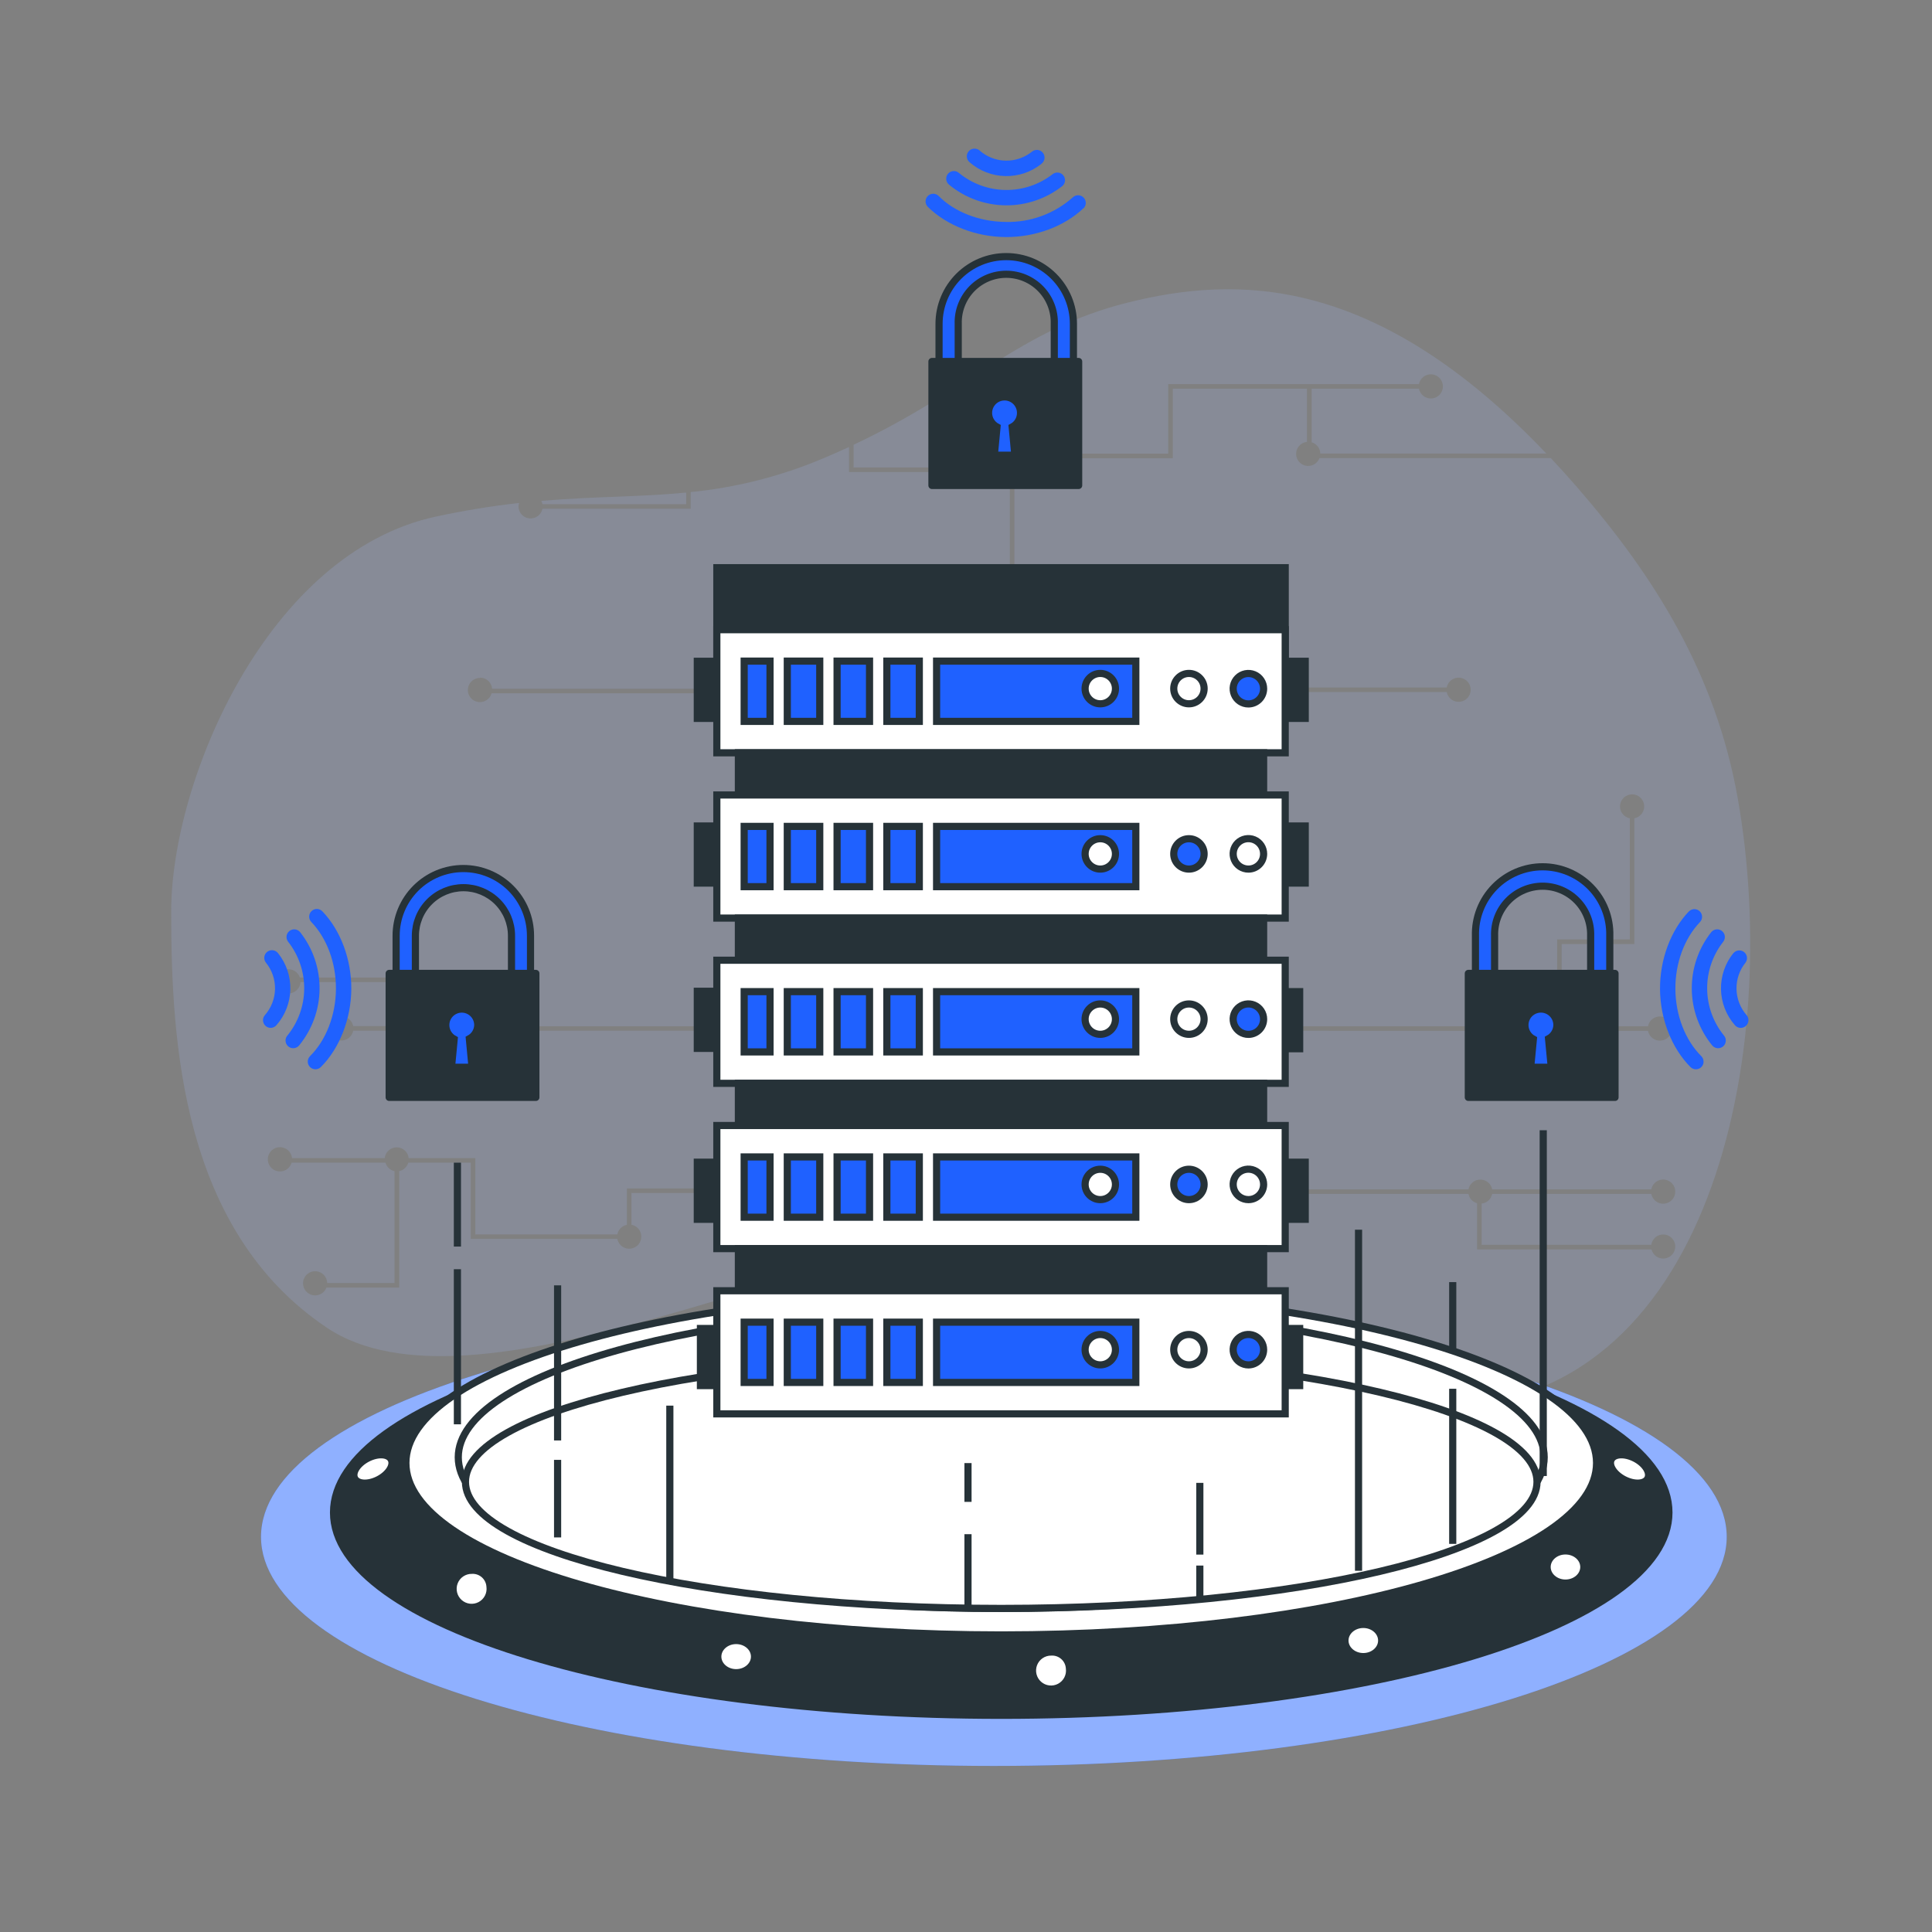 <svg width="270" height="270" viewBox="0 0 270 270" fill="none" xmlns="http://www.w3.org/2000/svg">
<rect x="0" y="0" width="270" height="270" fill="#808080" stroke="none"/>
<path d="M75.81 70.461H95.891V68.834C89.475 69.469 83.186 69.355 75.644 69.997C75.723 70.142 75.779 70.299 75.81 70.461Z" fill="#1F61FF" fill-opacity="0.08" style="mix-blend-mode:multiply"/>
<path d="M242.841 111.494C239.766 94.227 231.304 80.657 220.428 68.116C219.183 66.68 217.952 65.317 216.737 64.025H184.394C184.288 64.306 184.11 64.554 183.876 64.742C183.642 64.931 183.363 65.054 183.066 65.098C182.769 65.142 182.465 65.106 182.187 64.993C181.909 64.881 181.666 64.696 181.483 64.457C181.3 64.219 181.184 63.937 181.147 63.639C181.111 63.341 181.154 63.038 181.274 62.763C181.393 62.487 181.584 62.249 181.827 62.072C182.069 61.895 182.355 61.786 182.653 61.757V54.318H163.9V64.038H141.766V81.635H141.131V63.402H163.264V53.682H198.301C198.38 53.269 198.61 52.901 198.946 52.648C199.283 52.396 199.701 52.278 200.12 52.318C200.539 52.357 200.928 52.552 201.211 52.863C201.494 53.174 201.65 53.58 201.65 54C201.65 54.421 201.494 54.826 201.211 55.137C200.928 55.448 200.539 55.643 200.12 55.682C199.701 55.722 199.283 55.604 198.946 55.352C198.61 55.099 198.38 54.731 198.301 54.318H183.301V61.808C183.644 61.908 183.946 62.115 184.164 62.398C184.382 62.681 184.505 63.026 184.515 63.383H216.108C192.202 38.276 172.806 38.486 157.528 42.304C142.604 46.04 135.534 54.508 119.289 62.157V65.334H133.031V65.969H118.654V62.468C117.479 63.008 116.265 63.542 114.995 64.076C109.11 66.561 102.884 68.141 96.527 68.764V71.09H75.81C75.729 71.501 75.498 71.867 75.162 72.118C74.826 72.368 74.409 72.485 73.992 72.446C73.575 72.406 73.187 72.213 72.904 71.904C72.621 71.594 72.464 71.191 72.462 70.772C72.463 70.608 72.491 70.444 72.544 70.289C68.635 70.727 64.75 71.363 60.906 72.195C37.33 77.277 23.925 109.131 23.925 127.345C23.925 145.559 25.342 171.885 45.652 185.531C65.963 199.177 114.073 173.365 133.024 174.388C151.975 175.411 173.683 196.624 201.001 196.624C239.195 196.624 249.143 147.001 242.841 111.494ZM217.607 131.284H227.772V114.359C227.359 114.28 226.99 114.05 226.738 113.714C226.485 113.377 226.368 112.959 226.407 112.54C226.447 112.121 226.641 111.733 226.953 111.45C227.264 111.167 227.669 111.01 228.09 111.01C228.51 111.01 228.916 111.167 229.227 111.45C229.538 111.733 229.732 112.121 229.772 112.54C229.812 112.959 229.694 113.377 229.441 113.714C229.189 114.05 228.82 114.28 228.407 114.359V131.932H218.243V143.259H217.607V131.284ZM180.919 96.076H202.182C202.261 95.662 202.492 95.294 202.828 95.041C203.165 94.789 203.583 94.671 204.002 94.711C204.42 94.751 204.809 94.945 205.092 95.256C205.375 95.567 205.532 95.973 205.532 96.393C205.532 96.814 205.375 97.219 205.092 97.53C204.809 97.841 204.42 98.036 204.002 98.076C203.583 98.115 203.165 97.997 202.828 97.745C202.492 97.493 202.261 97.124 202.182 96.711H180.9L180.919 96.076ZM67.106 94.703C67.526 94.707 67.93 94.867 68.238 95.153C68.546 95.438 68.736 95.829 68.771 96.247H100.199V96.882H68.701C68.617 97.186 68.449 97.46 68.217 97.674C67.986 97.888 67.699 98.032 67.389 98.091C67.08 98.15 66.76 98.122 66.466 98.009C66.171 97.895 65.915 97.702 65.725 97.451C65.534 97.2 65.418 96.9 65.389 96.586C65.361 96.272 65.42 95.957 65.561 95.675C65.702 95.393 65.919 95.156 66.188 94.991C66.456 94.826 66.766 94.74 67.081 94.742L67.106 94.703ZM98.979 166.714H88.249V171.161C88.55 171.218 88.831 171.357 89.06 171.562C89.289 171.767 89.458 172.03 89.548 172.324C89.638 172.617 89.647 172.93 89.573 173.228C89.499 173.526 89.345 173.799 89.128 174.016C88.911 174.233 88.638 174.387 88.34 174.461C88.042 174.535 87.729 174.527 87.436 174.436C87.142 174.346 86.879 174.177 86.674 173.948C86.469 173.719 86.33 173.439 86.273 173.137H65.791V162.483H57.056C56.972 162.777 56.809 163.044 56.585 163.253C56.361 163.462 56.085 163.607 55.785 163.671V179.941H45.62C45.472 180.334 45.183 180.658 44.809 180.849C44.435 181.041 44.003 181.086 43.598 180.976C43.192 180.867 42.842 180.61 42.615 180.256C42.389 179.902 42.303 179.476 42.373 179.062C42.444 178.648 42.666 178.275 42.996 178.015C43.327 177.756 43.742 177.629 44.161 177.66C44.581 177.69 44.973 177.876 45.263 178.18C45.553 178.484 45.719 178.885 45.728 179.305H55.137V163.671C54.838 163.607 54.561 163.462 54.337 163.253C54.114 163.044 53.951 162.777 53.867 162.483H40.754C40.638 162.889 40.374 163.237 40.016 163.459C39.656 163.681 39.227 163.761 38.812 163.683C38.398 163.606 38.026 163.377 37.771 163.04C37.517 162.704 37.396 162.284 37.434 161.864C37.472 161.443 37.665 161.052 37.976 160.767C38.287 160.481 38.693 160.322 39.115 160.32C39.537 160.318 39.945 160.473 40.259 160.756C40.572 161.038 40.769 161.428 40.811 161.848H53.765C53.809 161.434 54.005 161.052 54.313 160.774C54.623 160.497 55.023 160.343 55.439 160.343C55.855 160.343 56.255 160.497 56.564 160.774C56.873 161.052 57.069 161.434 57.113 161.848H66.426V172.514H86.273C86.337 172.182 86.499 171.877 86.737 171.638C86.977 171.399 87.282 171.238 87.613 171.174V166.091H98.953L98.979 166.714ZM58.282 144.04C58.206 144.425 58 144.771 57.697 145.019C57.395 145.268 57.015 145.404 56.624 145.404C56.232 145.404 55.853 145.268 55.55 145.019C55.248 144.771 55.041 144.425 54.966 144.04H49.362C49.283 144.453 49.053 144.822 48.717 145.074C48.38 145.327 47.962 145.445 47.543 145.405C47.124 145.365 46.736 145.171 46.453 144.86C46.169 144.549 46.013 144.143 46.013 143.723C46.013 143.302 46.169 142.897 46.453 142.586C46.736 142.274 47.124 142.08 47.543 142.04C47.962 142.001 48.38 142.118 48.717 142.371C49.053 142.623 49.283 142.992 49.362 143.405H54.966C55.039 143.022 55.242 142.677 55.541 142.427C55.839 142.177 56.215 142.038 56.605 142.033V137.249H41.993C41.967 137.67 41.786 138.067 41.483 138.361C41.181 138.656 40.78 138.827 40.358 138.841C39.936 138.856 39.524 138.713 39.202 138.439C38.881 138.166 38.672 137.783 38.618 137.365C38.563 136.946 38.667 136.523 38.908 136.176C39.15 135.83 39.511 135.586 39.923 135.492C40.334 135.398 40.766 135.461 41.133 135.669C41.501 135.876 41.778 136.213 41.91 136.614H57.246V142.153C57.513 142.261 57.747 142.434 57.929 142.656C58.111 142.878 58.235 143.142 58.288 143.424H230.307C230.386 143.011 230.616 142.642 230.953 142.39C231.289 142.138 231.707 142.02 232.126 142.059C232.545 142.099 232.934 142.293 233.217 142.605C233.5 142.916 233.656 143.321 233.656 143.742C233.656 144.162 233.5 144.568 233.217 144.879C232.934 145.19 232.545 145.384 232.126 145.424C231.707 145.464 231.289 145.346 230.953 145.094C230.616 144.841 230.386 144.472 230.307 144.059L58.282 144.04ZM230.771 173.969C230.829 173.554 231.04 173.176 231.362 172.909C231.685 172.641 232.095 172.503 232.513 172.522C232.932 172.541 233.328 172.715 233.625 173.011C233.922 173.306 234.098 173.702 234.119 174.12C234.14 174.538 234.004 174.949 233.738 175.273C233.472 175.597 233.095 175.809 232.681 175.87C232.266 175.93 231.844 175.834 231.497 175.6C231.15 175.366 230.902 175.011 230.802 174.604H206.426V168.15C206.122 168.069 205.848 167.903 205.634 167.673C205.421 167.442 205.277 167.156 205.219 166.847H178.136V166.212H205.219C205.295 165.828 205.501 165.482 205.804 165.233C206.106 164.984 206.486 164.848 206.877 164.848C207.269 164.848 207.648 164.984 207.951 165.233C208.253 165.482 208.46 165.828 208.535 166.212H230.771C230.85 165.799 231.08 165.43 231.416 165.178C231.753 164.926 232.171 164.808 232.59 164.847C233.009 164.887 233.397 165.081 233.68 165.393C233.963 165.704 234.12 166.109 234.12 166.53C234.12 166.95 233.963 167.356 233.68 167.667C233.397 167.978 233.009 168.172 232.59 168.212C232.171 168.252 231.753 168.134 231.416 167.882C231.08 167.629 230.85 167.26 230.771 166.847H208.535C208.466 167.2 208.285 167.522 208.02 167.766C207.755 168.009 207.419 168.161 207.061 168.201V173.969H230.771Z" fill="#1F61FF" fill-opacity="0.08" style="mix-blend-mode:multiply"/>
<g opacity="0.7">
<path d="M75.81 70.461H95.891V68.834C89.475 69.469 83.186 69.355 75.644 69.997C75.723 70.142 75.779 70.299 75.81 70.461Z" fill="white" fill-opacity="0.16"/>
<path d="M242.841 111.494C239.766 94.227 231.304 80.657 220.428 68.116C219.183 66.68 217.952 65.317 216.737 64.025H184.394C184.288 64.306 184.11 64.554 183.876 64.742C183.642 64.931 183.363 65.054 183.066 65.098C182.769 65.142 182.465 65.106 182.187 64.993C181.909 64.881 181.666 64.696 181.483 64.457C181.3 64.219 181.184 63.937 181.147 63.639C181.111 63.341 181.154 63.038 181.274 62.763C181.393 62.487 181.584 62.249 181.827 62.072C182.069 61.895 182.355 61.786 182.653 61.757V54.318H163.9V64.038H141.766V81.635H141.131V63.402H163.264V53.682H198.301C198.38 53.269 198.61 52.901 198.946 52.648C199.283 52.396 199.701 52.278 200.12 52.318C200.539 52.357 200.928 52.552 201.211 52.863C201.494 53.174 201.65 53.58 201.65 54C201.65 54.421 201.494 54.826 201.211 55.137C200.928 55.448 200.539 55.643 200.12 55.682C199.701 55.722 199.283 55.604 198.946 55.352C198.61 55.099 198.38 54.731 198.301 54.318H183.301V61.808C183.644 61.908 183.946 62.115 184.164 62.398C184.382 62.681 184.505 63.026 184.515 63.383H216.108C192.202 38.276 172.806 38.486 157.528 42.304C142.604 46.04 135.534 54.508 119.289 62.157V65.334H133.031V65.969H118.654V62.468C117.479 63.008 116.265 63.542 114.995 64.076C109.11 66.561 102.884 68.141 96.527 68.764V71.09H75.81C75.729 71.501 75.498 71.867 75.162 72.118C74.826 72.368 74.409 72.485 73.992 72.446C73.575 72.406 73.187 72.213 72.904 71.904C72.621 71.594 72.464 71.191 72.462 70.772C72.463 70.608 72.491 70.444 72.544 70.289C68.635 70.727 64.75 71.363 60.906 72.195C37.33 77.277 23.925 109.131 23.925 127.345C23.925 145.559 25.342 171.885 45.652 185.531C65.963 199.177 114.073 173.365 133.024 174.388C151.975 175.411 173.683 196.624 201.001 196.624C239.195 196.624 249.143 147.001 242.841 111.494ZM217.607 131.284H227.772V114.359C227.359 114.28 226.99 114.05 226.738 113.714C226.485 113.377 226.368 112.959 226.407 112.54C226.447 112.121 226.641 111.733 226.953 111.45C227.264 111.167 227.669 111.01 228.09 111.01C228.51 111.01 228.916 111.167 229.227 111.45C229.538 111.733 229.732 112.121 229.772 112.54C229.812 112.959 229.694 113.377 229.441 113.714C229.189 114.05 228.82 114.28 228.407 114.359V131.932H218.243V143.259H217.607V131.284ZM180.919 96.076H202.182C202.261 95.662 202.492 95.294 202.828 95.041C203.165 94.789 203.583 94.671 204.002 94.711C204.42 94.751 204.809 94.945 205.092 95.256C205.375 95.567 205.532 95.973 205.532 96.393C205.532 96.814 205.375 97.219 205.092 97.53C204.809 97.841 204.42 98.036 204.002 98.076C203.583 98.115 203.165 97.997 202.828 97.745C202.492 97.493 202.261 97.124 202.182 96.711H180.9L180.919 96.076ZM67.106 94.703C67.526 94.707 67.93 94.867 68.238 95.153C68.546 95.438 68.736 95.829 68.771 96.247H100.199V96.882H68.701C68.617 97.186 68.449 97.46 68.217 97.674C67.986 97.888 67.699 98.032 67.389 98.091C67.08 98.15 66.76 98.122 66.466 98.009C66.171 97.895 65.915 97.702 65.725 97.451C65.534 97.2 65.418 96.9 65.389 96.586C65.361 96.272 65.42 95.957 65.561 95.675C65.702 95.393 65.919 95.156 66.188 94.991C66.456 94.826 66.766 94.74 67.081 94.742L67.106 94.703ZM98.979 166.714H88.249V171.161C88.55 171.218 88.831 171.357 89.06 171.562C89.289 171.767 89.458 172.03 89.548 172.324C89.638 172.617 89.647 172.93 89.573 173.228C89.499 173.526 89.345 173.799 89.128 174.016C88.911 174.233 88.638 174.387 88.34 174.461C88.042 174.535 87.729 174.527 87.436 174.436C87.142 174.346 86.879 174.177 86.674 173.948C86.469 173.719 86.33 173.439 86.273 173.137H65.791V162.483H57.056C56.972 162.777 56.809 163.044 56.585 163.253C56.361 163.462 56.085 163.607 55.785 163.671V179.941H45.62C45.472 180.334 45.183 180.658 44.809 180.849C44.435 181.041 44.003 181.086 43.598 180.976C43.192 180.867 42.842 180.61 42.615 180.256C42.389 179.902 42.303 179.476 42.373 179.062C42.444 178.648 42.666 178.275 42.996 178.015C43.327 177.756 43.742 177.629 44.161 177.66C44.581 177.69 44.973 177.876 45.263 178.18C45.553 178.484 45.719 178.885 45.728 179.305H55.137V163.671C54.838 163.607 54.561 163.462 54.337 163.253C54.114 163.044 53.951 162.777 53.867 162.483H40.754C40.638 162.889 40.374 163.237 40.016 163.459C39.656 163.681 39.227 163.761 38.812 163.683C38.398 163.606 38.026 163.377 37.771 163.04C37.517 162.704 37.396 162.284 37.434 161.864C37.472 161.443 37.665 161.052 37.976 160.767C38.287 160.481 38.693 160.322 39.115 160.32C39.537 160.318 39.945 160.473 40.259 160.756C40.572 161.038 40.769 161.428 40.811 161.848H53.765C53.809 161.434 54.005 161.052 54.313 160.774C54.623 160.497 55.023 160.343 55.439 160.343C55.855 160.343 56.255 160.497 56.564 160.774C56.873 161.052 57.069 161.434 57.113 161.848H66.426V172.514H86.273C86.337 172.182 86.499 171.877 86.737 171.638C86.977 171.399 87.282 171.238 87.613 171.174V166.091H98.953L98.979 166.714ZM58.282 144.04C58.206 144.425 58 144.771 57.697 145.019C57.395 145.268 57.015 145.404 56.624 145.404C56.232 145.404 55.853 145.268 55.55 145.019C55.248 144.771 55.041 144.425 54.966 144.04H49.362C49.283 144.453 49.053 144.822 48.717 145.074C48.38 145.327 47.962 145.445 47.543 145.405C47.124 145.365 46.736 145.171 46.453 144.86C46.169 144.549 46.013 144.143 46.013 143.723C46.013 143.302 46.169 142.897 46.453 142.586C46.736 142.274 47.124 142.08 47.543 142.04C47.962 142.001 48.38 142.118 48.717 142.371C49.053 142.623 49.283 142.992 49.362 143.405H54.966C55.039 143.022 55.242 142.677 55.541 142.427C55.839 142.177 56.215 142.038 56.605 142.033V137.249H41.993C41.967 137.67 41.786 138.067 41.483 138.361C41.181 138.656 40.78 138.827 40.358 138.841C39.936 138.856 39.524 138.713 39.202 138.439C38.881 138.166 38.672 137.783 38.618 137.365C38.563 136.946 38.667 136.523 38.908 136.176C39.15 135.83 39.511 135.586 39.923 135.492C40.334 135.398 40.766 135.461 41.133 135.669C41.501 135.876 41.778 136.213 41.91 136.614H57.246V142.153C57.513 142.261 57.747 142.434 57.929 142.656C58.111 142.878 58.235 143.142 58.288 143.424H230.307C230.386 143.011 230.616 142.642 230.953 142.39C231.289 142.138 231.707 142.02 232.126 142.059C232.545 142.099 232.934 142.293 233.217 142.605C233.5 142.916 233.656 143.321 233.656 143.742C233.656 144.162 233.5 144.568 233.217 144.879C232.934 145.19 232.545 145.384 232.126 145.424C231.707 145.464 231.289 145.346 230.953 145.094C230.616 144.841 230.386 144.472 230.307 144.059L58.282 144.04ZM230.771 173.969C230.829 173.554 231.04 173.176 231.362 172.909C231.685 172.641 232.095 172.503 232.513 172.522C232.932 172.541 233.328 172.715 233.625 173.011C233.922 173.306 234.098 173.702 234.119 174.12C234.14 174.538 234.004 174.949 233.738 175.273C233.472 175.597 233.095 175.809 232.681 175.87C232.266 175.93 231.844 175.834 231.497 175.6C231.15 175.366 230.902 175.011 230.802 174.604H206.426V168.15C206.122 168.069 205.848 167.903 205.634 167.673C205.421 167.442 205.277 167.156 205.219 166.847H178.136V166.212H205.219C205.295 165.828 205.501 165.482 205.804 165.233C206.106 164.984 206.486 164.848 206.877 164.848C207.269 164.848 207.648 164.984 207.951 165.233C208.253 165.482 208.46 165.828 208.535 166.212H230.771C230.85 165.799 231.08 165.43 231.416 165.178C231.753 164.926 232.171 164.808 232.59 164.847C233.009 164.887 233.397 165.081 233.68 165.393C233.963 165.704 234.12 166.109 234.12 166.53C234.12 166.95 233.963 167.356 233.68 167.667C233.397 167.978 233.009 168.172 232.59 168.212C232.171 168.252 231.753 168.134 231.416 167.882C231.08 167.629 230.85 167.26 230.771 166.847H208.535C208.466 167.2 208.285 167.522 208.02 167.766C207.755 168.009 207.419 168.161 207.061 168.201V173.969H230.771Z" fill="white" fill-opacity="0.16"/>
</g>
<path d="M148.678 54.172H132.573C132.219 54.172 131.879 54.031 131.628 53.781C131.376 53.531 131.234 53.192 131.233 52.837V45.252C131.233 42.762 132.222 40.373 133.983 38.612C135.744 36.852 138.132 35.862 140.622 35.862C143.113 35.862 145.501 36.852 147.262 38.612C149.023 40.373 150.012 42.762 150.012 45.252V52.837C150.012 53.191 149.871 53.531 149.621 53.781C149.371 54.031 149.032 54.172 148.678 54.172ZM133.914 51.497H147.337V45.252C147.365 44.353 147.212 43.458 146.887 42.62C146.562 41.781 146.072 41.016 145.446 40.371C144.82 39.725 144.071 39.212 143.243 38.861C142.415 38.511 141.525 38.33 140.625 38.33C139.726 38.33 138.836 38.511 138.008 38.861C137.18 39.212 136.431 39.725 135.805 40.371C135.179 41.016 134.689 41.781 134.364 42.62C134.039 43.458 133.886 44.353 133.914 45.252V51.497Z" fill="#1F61FF" style="mix-blend-mode:multiply"/>
<path d="M148.678 54.172H132.573C132.219 54.172 131.879 54.031 131.628 53.781C131.376 53.531 131.234 53.192 131.233 52.837V45.252C131.233 42.762 132.222 40.373 133.983 38.612C135.744 36.852 138.132 35.862 140.622 35.862C143.113 35.862 145.501 36.852 147.262 38.612C149.023 40.373 150.012 42.762 150.012 45.252V52.837C150.012 53.191 149.871 53.531 149.621 53.781C149.371 54.031 149.032 54.172 148.678 54.172ZM133.914 51.497H147.337V45.252C147.365 44.353 147.212 43.458 146.887 42.62C146.562 41.781 146.072 41.016 145.446 40.371C144.82 39.725 144.071 39.212 143.243 38.861C142.415 38.511 141.525 38.33 140.625 38.33C139.726 38.33 138.836 38.511 138.008 38.861C137.18 39.212 136.431 39.725 135.805 40.371C135.179 41.016 134.689 41.781 134.364 42.62C134.039 43.458 133.886 44.353 133.914 45.252V51.497Z" stroke="#263238" stroke-linecap="round" stroke-linejoin="round"/>
<path d="M150.743 50.519H130.242V67.843H150.743V50.519Z" fill="#263238" stroke="#263238" stroke-linecap="round" stroke-linejoin="round"/>
<path d="M142.623 57.71C142.625 57.314 142.521 56.925 142.323 56.582C142.125 56.239 141.839 55.955 141.495 55.759C141.151 55.563 140.762 55.461 140.366 55.465C139.97 55.469 139.582 55.578 139.242 55.781C138.902 55.984 138.621 56.273 138.43 56.62C138.238 56.966 138.142 57.358 138.152 57.754C138.161 58.149 138.275 58.536 138.483 58.873C138.69 59.21 138.983 59.486 139.333 59.673L138.958 63.612H141.829L141.455 59.673C141.809 59.482 142.105 59.199 142.31 58.853C142.516 58.508 142.624 58.112 142.623 57.71Z" fill="#1F61FF" style="mix-blend-mode:multiply"/>
<path d="M142.623 57.71C142.625 57.314 142.521 56.925 142.323 56.582C142.125 56.239 141.839 55.955 141.495 55.759C141.151 55.563 140.762 55.461 140.366 55.465C139.97 55.469 139.582 55.578 139.242 55.781C138.902 55.984 138.621 56.273 138.43 56.62C138.238 56.966 138.142 57.358 138.152 57.754C138.161 58.149 138.275 58.536 138.483 58.873C138.69 59.21 138.983 59.486 139.333 59.673L138.958 63.612H141.829L141.455 59.673C141.809 59.482 142.105 59.199 142.31 58.853C142.516 58.508 142.624 58.112 142.623 57.71Z" stroke="#263238" stroke-miterlimit="10"/>
<path d="M223.636 139.689H207.532C207.356 139.689 207.182 139.654 207.019 139.586C206.857 139.519 206.71 139.42 206.586 139.296C206.462 139.171 206.364 139.023 206.297 138.861C206.23 138.698 206.197 138.524 206.197 138.348V130.769C206.165 129.516 206.383 128.269 206.841 127.101C207.298 125.934 207.984 124.87 208.859 123.972C209.733 123.074 210.779 122.361 211.934 121.873C213.089 121.386 214.33 121.135 215.584 121.135C216.837 121.135 218.078 121.386 219.233 121.873C220.389 122.361 221.434 123.074 222.309 123.972C223.184 124.87 223.87 125.934 224.327 127.101C224.784 128.269 225.003 129.516 224.97 130.769V138.348C224.971 138.524 224.937 138.698 224.871 138.861C224.804 139.023 224.706 139.171 224.582 139.296C224.458 139.42 224.311 139.519 224.148 139.586C223.986 139.654 223.812 139.689 223.636 139.689ZM208.872 137.014H222.296V130.769C222.323 129.87 222.17 128.975 221.845 128.137C221.521 127.298 221.031 126.533 220.405 125.888C219.779 125.242 219.029 124.729 218.201 124.379C217.373 124.028 216.483 123.847 215.584 123.847C214.685 123.847 213.795 124.028 212.966 124.379C212.138 124.729 211.389 125.242 210.763 125.888C210.137 126.533 209.647 127.298 209.322 128.137C208.997 128.975 208.844 129.87 208.872 130.769V137.014Z" fill="#1F61FF" style="mix-blend-mode:multiply"/>
<path d="M223.636 139.689H207.532C207.356 139.689 207.182 139.654 207.019 139.586C206.857 139.519 206.71 139.42 206.586 139.296C206.462 139.171 206.364 139.023 206.297 138.861C206.23 138.698 206.197 138.524 206.197 138.348V130.769C206.165 129.516 206.383 128.269 206.841 127.101C207.298 125.934 207.984 124.87 208.859 123.972C209.733 123.074 210.779 122.361 211.934 121.873C213.089 121.386 214.33 121.135 215.584 121.135C216.837 121.135 218.078 121.386 219.233 121.873C220.389 122.361 221.434 123.074 222.309 123.972C223.184 124.87 223.87 125.934 224.327 127.101C224.784 128.269 225.003 129.516 224.97 130.769V138.348C224.971 138.524 224.937 138.698 224.871 138.861C224.804 139.023 224.706 139.171 224.582 139.296C224.458 139.42 224.311 139.519 224.148 139.586C223.986 139.654 223.812 139.689 223.636 139.689ZM208.872 137.014H222.296V130.769C222.323 129.87 222.17 128.975 221.845 128.137C221.521 127.298 221.031 126.533 220.405 125.888C219.779 125.242 219.029 124.729 218.201 124.379C217.373 124.028 216.483 123.847 215.584 123.847C214.685 123.847 213.795 124.028 212.966 124.379C212.138 124.729 211.389 125.242 210.763 125.888C210.137 126.533 209.647 127.298 209.322 128.137C208.997 128.975 208.844 129.87 208.872 130.769V137.014Z" stroke="#263238" stroke-linecap="round" stroke-linejoin="round"/>
<path d="M225.701 136.036H205.2V153.36H225.701V136.036Z" fill="#263238" stroke="#263238" stroke-linecap="round" stroke-linejoin="round"/>
<path d="M217.582 143.259C217.583 142.863 217.48 142.473 217.282 142.131C217.083 141.788 216.798 141.504 216.454 141.308C216.11 141.111 215.72 141.01 215.324 141.014C214.928 141.018 214.54 141.127 214.2 141.329C213.86 141.532 213.58 141.822 213.388 142.168C213.197 142.515 213.101 142.906 213.11 143.302C213.119 143.698 213.233 144.084 213.441 144.422C213.648 144.759 213.942 145.035 214.291 145.222L213.916 149.154H216.794L216.413 145.165C216.758 144.978 217.048 144.703 217.253 144.369C217.459 144.034 217.572 143.651 217.582 143.259Z" fill="#1F61FF" style="mix-blend-mode:multiply"/>
<path d="M217.582 143.259C217.583 142.863 217.48 142.473 217.282 142.131C217.083 141.788 216.798 141.504 216.454 141.308C216.11 141.111 215.72 141.01 215.324 141.014C214.928 141.018 214.54 141.127 214.2 141.329C213.86 141.532 213.58 141.822 213.388 142.168C213.197 142.515 213.101 142.906 213.11 143.302C213.119 143.698 213.233 144.084 213.441 144.422C213.648 144.759 213.942 145.035 214.291 145.222L213.916 149.154H216.794L216.413 145.165C216.758 144.978 217.048 144.703 217.253 144.369C217.459 144.034 217.572 143.651 217.582 143.259Z" stroke="#263238" stroke-miterlimit="10"/>
<path d="M72.817 139.688H56.7C56.524 139.689 56.349 139.655 56.186 139.588C56.023 139.521 55.875 139.422 55.75 139.298C55.626 139.173 55.527 139.025 55.46 138.862C55.393 138.699 55.359 138.524 55.359 138.348V130.769C55.359 128.279 56.349 125.89 58.11 124.129C59.871 122.369 62.259 121.379 64.749 121.379C67.239 121.379 69.628 122.369 71.389 124.129C73.15 125.89 74.139 128.279 74.139 130.769V138.348C74.141 138.701 74.002 139.04 73.755 139.291C73.507 139.542 73.17 139.685 72.817 139.688ZM58.053 137.014H71.483V130.769C71.483 128.988 70.776 127.28 69.516 126.021C68.257 124.761 66.549 124.054 64.768 124.054C62.987 124.054 61.279 124.761 60.02 126.021C58.761 127.28 58.053 128.988 58.053 130.769V137.014Z" fill="#1F61FF" style="mix-blend-mode:multiply"/>
<path d="M72.817 139.688H56.7C56.524 139.689 56.349 139.655 56.186 139.588C56.023 139.521 55.875 139.422 55.75 139.298C55.626 139.173 55.527 139.025 55.46 138.862C55.393 138.699 55.359 138.524 55.359 138.348V130.769C55.359 128.279 56.349 125.89 58.11 124.129C59.871 122.369 62.259 121.379 64.749 121.379C67.239 121.379 69.628 122.369 71.389 124.129C73.15 125.89 74.139 128.279 74.139 130.769V138.348C74.141 138.701 74.002 139.04 73.755 139.291C73.507 139.542 73.17 139.685 72.817 139.688ZM58.053 137.014H71.483V130.769C71.483 128.988 70.776 127.28 69.516 126.021C68.257 124.761 66.549 124.054 64.768 124.054C62.987 124.054 61.279 124.761 60.02 126.021C58.761 127.28 58.053 128.988 58.053 130.769V137.014Z" stroke="#263238" stroke-linecap="round" stroke-linejoin="round"/>
<path d="M74.888 136.036H54.388V153.36H74.888V136.036Z" fill="#263238" stroke="#263238" stroke-linecap="round" stroke-linejoin="round"/>
<path d="M66.769 143.259C66.77 142.863 66.666 142.475 66.468 142.132C66.27 141.79 65.984 141.506 65.641 141.311C65.297 141.115 64.907 141.013 64.512 141.017C64.117 141.021 63.729 141.13 63.389 141.332C63.049 141.534 62.769 141.823 62.577 142.169C62.386 142.515 62.289 142.906 62.297 143.301C62.306 143.697 62.419 144.083 62.625 144.42C62.832 144.758 63.124 145.034 63.472 145.222L63.097 149.154H65.969L65.594 145.165C65.941 144.979 66.233 144.705 66.439 144.37C66.646 144.036 66.76 143.652 66.769 143.259Z" fill="#1F61FF" style="mix-blend-mode:multiply"/>
<path d="M66.769 143.259C66.77 142.863 66.666 142.475 66.468 142.132C66.27 141.79 65.984 141.506 65.641 141.311C65.297 141.115 64.907 141.013 64.512 141.017C64.117 141.021 63.729 141.13 63.389 141.332C63.049 141.534 62.769 141.823 62.577 142.169C62.386 142.515 62.289 142.906 62.297 143.301C62.306 143.697 62.419 144.083 62.625 144.42C62.832 144.758 63.124 145.034 63.472 145.222L63.097 149.154H65.969L65.594 145.165C65.941 144.979 66.233 144.705 66.439 144.37C66.646 144.036 66.76 143.652 66.769 143.259Z" stroke="#263238" stroke-miterlimit="10"/>
<path d="M236.018 127.376C233.477 130.032 231.965 134.098 231.99 138.234C232.016 142.369 233.61 146.492 236.247 149.123C236.448 149.324 236.721 149.437 237.006 149.437C237.291 149.437 237.564 149.324 237.765 149.123C237.866 149.023 237.945 148.904 237.999 148.773C238.052 148.642 238.079 148.502 238.076 148.36C238.074 148.077 237.963 147.806 237.765 147.604C235.516 145.374 234.163 141.887 234.138 138.227C234.112 134.568 235.408 131.131 237.568 128.869C237.666 128.768 237.742 128.648 237.794 128.516C237.845 128.385 237.87 128.245 237.867 128.104C237.864 127.963 237.833 127.824 237.776 127.695C237.72 127.565 237.638 127.449 237.536 127.351C237.435 127.253 237.315 127.177 237.183 127.126C237.052 127.074 236.912 127.05 236.771 127.052C236.63 127.055 236.491 127.086 236.362 127.143C236.232 127.199 236.116 127.281 236.018 127.383V127.376Z" fill="#1F61FF" style="mix-blend-mode:multiply"/>
<path d="M239.15 130.267C237.363 132.53 236.404 135.335 236.43 138.218C236.457 141.101 237.468 143.888 239.296 146.118C239.483 146.333 239.747 146.466 240.032 146.488C240.316 146.509 240.598 146.417 240.815 146.232C240.933 146.13 241.027 146.003 241.091 145.86C241.154 145.717 241.186 145.562 241.183 145.406C241.184 145.154 241.094 144.91 240.929 144.72C239.429 142.875 238.601 140.575 238.579 138.198C238.557 135.82 239.343 133.505 240.808 131.633C240.989 131.413 241.076 131.13 241.048 130.847C241.021 130.563 240.882 130.302 240.662 130.121C240.442 129.94 240.159 129.853 239.876 129.881C239.592 129.908 239.331 130.047 239.15 130.267Z" fill="#1F61FF" style="mix-blend-mode:multiply"/>
<path d="M242.244 133.196C241.089 134.628 240.475 136.421 240.511 138.26C240.547 140.099 241.23 141.867 242.441 143.253C242.582 143.426 242.774 143.551 242.989 143.61C243.205 143.669 243.433 143.659 243.643 143.582C243.853 143.506 244.033 143.365 244.159 143.181C244.286 142.996 244.351 142.777 244.347 142.554C244.347 142.304 244.257 142.062 244.093 141.874C243.206 140.861 242.706 139.568 242.679 138.222C242.652 136.877 243.101 135.565 243.947 134.517C244.107 134.292 244.175 134.014 244.135 133.74C244.095 133.466 243.952 133.219 243.734 133.048C243.516 132.878 243.241 132.798 242.966 132.826C242.69 132.853 242.437 132.986 242.257 133.196H242.244Z" fill="#1F61FF" style="mix-blend-mode:multiply"/>
<path d="M45.068 127.376C47.609 130.032 49.127 134.098 49.096 138.234C49.064 142.369 47.475 146.492 44.839 149.123C44.739 149.222 44.62 149.3 44.49 149.354C44.359 149.407 44.219 149.434 44.079 149.434C43.938 149.433 43.798 149.405 43.668 149.35C43.538 149.296 43.42 149.216 43.321 149.116C43.221 149.016 43.143 148.897 43.089 148.767C43.036 148.636 43.009 148.497 43.009 148.356C43.01 148.215 43.038 148.075 43.093 147.945C43.147 147.815 43.227 147.697 43.327 147.598C45.57 145.368 46.923 141.88 46.948 138.221C46.974 134.562 45.678 131.125 43.518 128.863C43.318 128.661 43.206 128.388 43.206 128.104C43.206 127.82 43.318 127.547 43.518 127.345C43.62 127.241 43.741 127.16 43.876 127.105C44.01 127.051 44.154 127.024 44.3 127.027C44.445 127.03 44.588 127.062 44.72 127.123C44.852 127.183 44.97 127.269 45.068 127.376Z" fill="#1F61FF" style="mix-blend-mode:multiply"/>
<path d="M41.942 130.267C43.729 132.53 44.688 135.336 44.66 138.219C44.633 141.102 43.62 143.889 41.79 146.118C41.604 146.333 41.341 146.466 41.057 146.487C40.774 146.509 40.493 146.417 40.278 146.232C40.16 146.129 40.065 146.002 40.001 145.86C39.936 145.717 39.903 145.563 39.903 145.406C39.905 145.154 39.997 144.91 40.163 144.72C41.663 142.875 42.492 140.575 42.513 138.198C42.535 135.82 41.749 133.505 40.284 131.633C40.103 131.413 40.017 131.13 40.044 130.847C40.071 130.563 40.21 130.302 40.43 130.121C40.65 129.94 40.933 129.853 41.216 129.881C41.5 129.908 41.761 130.047 41.942 130.267Z" fill="#1F61FF" style="mix-blend-mode:multiply"/>
<path d="M38.848 133.196C40.002 134.63 40.614 136.424 40.577 138.264C40.539 140.104 39.856 141.873 38.645 143.259C38.555 143.368 38.444 143.457 38.319 143.523C38.194 143.589 38.057 143.629 37.917 143.641C37.776 143.654 37.635 143.638 37.5 143.595C37.365 143.553 37.241 143.484 37.133 143.392C37.012 143.29 36.916 143.162 36.85 143.019C36.784 142.875 36.751 142.718 36.752 142.56C36.754 142.311 36.844 142.07 37.006 141.88C37.9 140.872 38.407 139.578 38.435 138.23C38.462 136.882 38.01 135.568 37.158 134.524C37.071 134.413 37.006 134.286 36.968 134.15C36.93 134.014 36.919 133.872 36.936 133.732C36.954 133.592 36.998 133.457 37.068 133.334C37.138 133.212 37.231 133.104 37.343 133.018C37.567 132.844 37.85 132.765 38.132 132.798C38.414 132.832 38.671 132.974 38.848 133.196Z" fill="#1F61FF" style="mix-blend-mode:multiply"/>
<path d="M151.41 29.103C148.748 31.644 144.688 33.156 140.546 33.131C136.404 33.105 132.3 31.511 129.663 28.906C129.462 28.705 129.349 28.431 129.349 28.147C129.349 27.862 129.462 27.589 129.663 27.388C129.869 27.187 130.145 27.075 130.432 27.076C130.572 27.076 130.711 27.104 130.839 27.159C130.968 27.213 131.085 27.293 131.182 27.394C133.412 29.637 136.899 30.99 140.559 31.015C144.002 31.098 147.348 29.872 149.923 27.584C150.129 27.387 150.404 27.28 150.689 27.286C150.973 27.292 151.244 27.411 151.441 27.616C151.638 27.822 151.746 28.097 151.74 28.382C151.734 28.667 151.615 28.938 151.41 29.135V29.103Z" fill="#1F61FF" style="mix-blend-mode:multiply"/>
<path d="M148.5 25.971C146.239 27.761 143.433 28.723 140.549 28.696C137.665 28.669 134.877 27.656 132.649 25.825C132.534 25.736 132.438 25.624 132.367 25.497C132.297 25.369 132.253 25.229 132.238 25.084C132.223 24.939 132.238 24.793 132.282 24.654C132.325 24.515 132.397 24.386 132.492 24.276C132.587 24.165 132.703 24.075 132.834 24.011C132.965 23.947 133.107 23.91 133.253 23.903C133.398 23.896 133.544 23.918 133.68 23.969C133.817 24.02 133.942 24.098 134.047 24.198C135.892 25.698 138.192 26.527 140.569 26.549C142.947 26.57 145.262 25.784 147.134 24.319C147.355 24.158 147.629 24.087 147.901 24.121C148.172 24.155 148.42 24.291 148.594 24.502C148.769 24.713 148.856 24.982 148.838 25.255C148.821 25.528 148.7 25.784 148.5 25.971Z" fill="#1F61FF" style="mix-blend-mode:multiply"/>
<path d="M145.565 22.883C144.131 24.035 142.338 24.646 140.5 24.609C138.661 24.572 136.894 23.889 135.508 22.68C135.335 22.539 135.21 22.347 135.151 22.132C135.092 21.916 135.101 21.688 135.178 21.478C135.255 21.268 135.396 21.088 135.58 20.962C135.764 20.835 135.984 20.77 136.207 20.774C136.459 20.773 136.703 20.863 136.893 21.028C137.902 21.92 139.195 22.424 140.542 22.451C141.888 22.478 143.2 22.025 144.244 21.174C144.468 20.999 144.754 20.92 145.037 20.956C145.32 20.991 145.577 21.137 145.752 21.362C145.928 21.587 146.006 21.872 145.971 22.155C145.936 22.438 145.79 22.695 145.565 22.871V22.883Z" fill="#1F61FF" style="mix-blend-mode:multiply"/>
<path d="M138.894 246.793C195.457 246.793 241.31 232.457 241.31 214.774C241.31 197.09 195.457 182.755 138.894 182.755C82.332 182.755 36.478 197.09 36.478 214.774C36.478 232.457 82.332 246.793 138.894 246.793Z" fill="#1F61FF" style="mix-blend-mode:multiply"/>
<path opacity="0.5" d="M138.894 246.793C195.457 246.793 241.31 232.457 241.31 214.774C241.31 197.09 195.457 182.755 138.894 182.755C82.332 182.755 36.478 197.09 36.478 214.774C36.478 232.457 82.332 246.793 138.894 246.793Z" fill="white"/>
<path d="M139.923 239.716C191.458 239.716 233.235 227.027 233.235 211.375C233.235 195.723 191.458 183.035 139.923 183.035C88.389 183.035 46.611 195.723 46.611 211.375C46.611 227.027 88.389 239.716 139.923 239.716Z" fill="#263238" stroke="#263238" stroke-miterlimit="10"/>
<path d="M139.923 228.484C185.873 228.484 223.122 217.724 223.122 204.45C223.122 191.177 185.873 180.417 139.923 180.417C93.974 180.417 56.725 191.177 56.725 204.45C56.725 217.724 93.974 228.484 139.923 228.484Z" fill="white" stroke="#263238" stroke-miterlimit="10"/>
<path d="M139.923 224.786C181.831 224.786 215.803 215.326 215.803 203.656C215.803 191.987 181.831 182.526 139.923 182.526C98.016 182.526 64.044 191.987 64.044 203.656C64.044 215.326 98.016 224.786 139.923 224.786Z" fill="white" stroke="#263238" stroke-miterlimit="10"/>
<path d="M139.924 224.78C181.276 224.78 214.799 216.858 214.799 207.087C214.799 197.315 181.276 189.394 139.924 189.394C98.571 189.394 65.048 197.315 65.048 207.087C65.048 216.858 98.571 224.78 139.924 224.78Z" fill="white" stroke="#263238" stroke-miterlimit="10"/>
<path d="M68.478 221.699C68.548 222.222 68.456 222.755 68.215 223.225C67.974 223.695 67.594 224.081 67.128 224.329C66.661 224.578 66.13 224.678 65.605 224.616C65.08 224.554 64.587 224.333 64.191 223.982C63.795 223.632 63.516 223.169 63.391 222.656C63.266 222.142 63.3 221.603 63.49 221.11C63.68 220.617 64.016 220.193 64.454 219.897C64.891 219.6 65.409 219.444 65.937 219.45C66.571 219.416 67.192 219.634 67.668 220.054C68.143 220.475 68.434 221.065 68.478 221.699Z" fill="white" stroke="#263238" stroke-miterlimit="10"/>
<path d="M102.879 233.763C104.297 233.763 105.446 232.756 105.446 231.514C105.446 230.272 104.297 229.265 102.879 229.265C101.462 229.265 100.313 230.272 100.313 231.514C100.313 232.756 101.462 233.763 102.879 233.763Z" fill="white" stroke="#263238" stroke-miterlimit="10"/>
<path d="M149.453 233.121C149.523 233.645 149.431 234.178 149.19 234.648C148.948 235.118 148.569 235.503 148.102 235.752C147.636 236 147.105 236.1 146.58 236.038C146.055 235.976 145.562 235.755 145.166 235.405C144.77 235.055 144.491 234.592 144.366 234.079C144.24 233.565 144.275 233.026 144.465 232.532C144.655 232.039 144.991 231.616 145.428 231.319C145.866 231.022 146.383 230.866 146.912 230.872C147.546 230.839 148.167 231.056 148.642 231.477C149.118 231.897 149.409 232.488 149.453 233.121Z" fill="white" stroke="#263238" stroke-miterlimit="10"/>
<path d="M190.525 231.514C191.942 231.514 193.091 230.507 193.091 229.265C193.091 228.023 191.942 227.016 190.525 227.016C189.107 227.016 187.958 228.023 187.958 229.265C187.958 230.507 189.107 231.514 190.525 231.514Z" fill="white" stroke="#263238" stroke-miterlimit="10"/>
<path d="M218.776 221.241C220.194 221.241 221.343 220.234 221.343 218.992C221.343 217.75 220.194 216.743 218.776 216.743C217.359 216.743 216.21 217.75 216.21 218.992C216.21 220.234 217.359 221.241 218.776 221.241Z" fill="white" stroke="#263238" stroke-miterlimit="10"/>
<path d="M230.275 206.617C229.849 207.43 228.369 207.494 226.959 206.763C225.548 206.032 224.754 204.774 225.18 203.961C225.606 203.148 227.086 203.085 228.496 203.815C229.906 204.546 230.701 205.804 230.275 206.617Z" fill="white" stroke="#263238" stroke-miterlimit="10"/>
<path d="M49.572 206.617C49.998 207.43 51.478 207.494 52.888 206.763C54.299 206.032 55.093 204.774 54.667 203.961C54.241 203.148 52.761 203.085 51.351 203.815C49.941 204.546 49.146 205.804 49.572 206.617Z" fill="white" stroke="#263238" stroke-miterlimit="10"/>
<path d="M63.923 199.05V177.374" stroke="#263238" stroke-miterlimit="10"/>
<path d="M77.925 214.857V204.018" stroke="#263238" stroke-miterlimit="10"/>
<path d="M77.925 201.306V179.629" stroke="#263238" stroke-miterlimit="10"/>
<path d="M203.021 215.759V194.082" stroke="#263238" stroke-miterlimit="10"/>
<path d="M189.858 219.52V171.853" stroke="#263238" stroke-miterlimit="10"/>
<path d="M135.279 224.341V214.405" stroke="#263238" stroke-miterlimit="10"/>
<path d="M93.611 220.739V196.439" stroke="#263238" stroke-miterlimit="10"/>
<path d="M167.679 223.7V218.789" stroke="#263238" stroke-miterlimit="10"/>
<path d="M167.679 217.258V207.233" stroke="#263238" stroke-miterlimit="10"/>
<path d="M135.279 209.889V204.469" stroke="#263238" stroke-miterlimit="10"/>
<path d="M203.021 189.114V179.178" stroke="#263238" stroke-miterlimit="10"/>
<path d="M215.67 206.274V157.953" stroke="#263238" stroke-miterlimit="10"/>
<path d="M63.923 174.21V162.483" stroke="#263238" stroke-miterlimit="10"/>
<path d="M181.631 138.583H178.613V146.562H181.631V138.583Z" fill="#263238" stroke="#263238" stroke-miterlimit="10"/>
<path d="M179.61 79.336H100.179V96.539H179.61V79.336Z" fill="#263238" stroke="#263238" stroke-miterlimit="10"/>
<path d="M181.631 185.658H178.613V193.638H181.631V185.658Z" fill="#263238" stroke="#263238" stroke-miterlimit="10"/>
<path d="M100.904 185.658H97.886V193.638H100.904V185.658Z" fill="#263238" stroke="#263238" stroke-miterlimit="10"/>
<path d="M100.465 92.416H97.448V100.396H100.465V92.416Z" fill="#263238" stroke="#263238" stroke-miterlimit="10"/>
<path d="M100.465 162.419H97.448V170.399H100.465V162.419Z" fill="#263238" stroke="#263238" stroke-miterlimit="10"/>
<path d="M100.465 138.532H97.448V146.512H100.465V138.532Z" fill="#263238" stroke="#263238" stroke-miterlimit="10"/>
<path d="M182.406 92.416H179.388V100.396H182.406V92.416Z" fill="#263238" stroke="#263238" stroke-miterlimit="10"/>
<path d="M182.406 162.419H179.388V170.399H182.406V162.419Z" fill="#263238" stroke="#263238" stroke-miterlimit="10"/>
<path d="M100.465 115.433H97.448V123.412H100.465V115.433Z" fill="#263238" stroke="#263238" stroke-miterlimit="10"/>
<path d="M182.406 115.433H179.388V123.412H182.406V115.433Z" fill="#263238" stroke="#263238" stroke-miterlimit="10"/>
<path d="M179.61 88.001H100.179V105.205H179.61V88.001Z" fill="white" stroke="#263238" stroke-miterlimit="10"/>
<path d="M121.519 92.391H116.983V100.815H121.519V92.391Z" fill="#1F61FF" style="mix-blend-mode:multiply"/>
<path d="M121.519 92.391H116.983V100.815H121.519V92.391Z" stroke="#263238" stroke-miterlimit="10"/>
<path d="M114.562 92.391H110.026V100.815H114.562V92.391Z" fill="#1F61FF" style="mix-blend-mode:multiply"/>
<path d="M114.562 92.391H110.026V100.815H114.562V92.391Z" stroke="#263238" stroke-miterlimit="10"/>
<path d="M107.612 92.391H103.998V100.815H107.612V92.391Z" fill="#1F61FF" style="mix-blend-mode:multiply"/>
<path d="M107.612 92.391H103.998V100.815H107.612V92.391Z" stroke="#263238" stroke-miterlimit="10"/>
<path d="M128.475 92.391H123.939V100.815H128.475V92.391Z" fill="#1F61FF" style="mix-blend-mode:multiply"/>
<path d="M128.475 92.391H123.939V100.815H128.475V92.391Z" stroke="#263238" stroke-miterlimit="10"/>
<path d="M158.734 92.391H130.89V100.815H158.734V92.391Z" fill="#1F61FF" style="mix-blend-mode:multiply"/>
<path d="M158.734 92.391H130.89V100.815H158.734V92.391Z" stroke="#263238" stroke-miterlimit="10"/>
<path d="M166.155 98.356C167.327 98.356 168.277 97.406 168.277 96.234C168.277 95.062 167.327 94.112 166.155 94.112C164.983 94.112 164.033 95.062 164.033 96.234C164.033 97.406 164.983 98.356 166.155 98.356Z" fill="white" stroke="#263238" stroke-miterlimit="10"/>
<path d="M176.593 96.247C176.593 95.826 176.468 95.414 176.234 95.064C175.999 94.714 175.667 94.441 175.277 94.28C174.888 94.119 174.46 94.078 174.047 94.16C173.634 94.243 173.255 94.446 172.957 94.745C172.66 95.043 172.458 95.423 172.376 95.836C172.295 96.249 172.338 96.677 172.5 97.066C172.662 97.455 172.936 97.787 173.287 98.02C173.637 98.253 174.05 98.377 174.471 98.375C175.034 98.374 175.574 98.149 175.972 97.75C176.369 97.351 176.593 96.811 176.593 96.247Z" fill="#1F61FF" style="mix-blend-mode:multiply"/>
<path d="M176.593 96.247C176.593 95.826 176.468 95.414 176.234 95.064C175.999 94.714 175.667 94.441 175.277 94.28C174.888 94.119 174.46 94.078 174.047 94.16C173.634 94.243 173.255 94.446 172.957 94.745C172.66 95.043 172.458 95.423 172.376 95.836C172.295 96.249 172.338 96.677 172.5 97.066C172.662 97.455 172.936 97.787 173.287 98.02C173.637 98.253 174.05 98.377 174.471 98.375C175.034 98.374 175.574 98.149 175.972 97.75C176.369 97.351 176.593 96.811 176.593 96.247Z" stroke="#263238" stroke-miterlimit="10"/>
<path d="M153.767 98.356C154.938 98.356 155.888 97.406 155.888 96.234C155.888 95.062 154.938 94.112 153.767 94.112C152.595 94.112 151.645 95.062 151.645 96.234C151.645 97.406 152.595 98.356 153.767 98.356Z" fill="white" stroke="#263238" stroke-miterlimit="10"/>
<path d="M176.593 105.205H103.191V111.094H176.593V105.205Z" fill="#263238" stroke="#263238" stroke-miterlimit="10"/>
<path d="M179.61 111.1H100.179V128.304H179.61V111.1Z" fill="white" stroke="#263238" stroke-miterlimit="10"/>
<path d="M114.562 115.49H110.026V123.914H114.562V115.49Z" fill="#1F61FF" style="mix-blend-mode:multiply"/>
<path d="M114.562 115.49H110.026V123.914H114.562V115.49Z" stroke="#263238" stroke-miterlimit="10"/>
<path d="M128.475 115.49H123.939V123.914H128.475V115.49Z" fill="#1F61FF" style="mix-blend-mode:multiply"/>
<path d="M128.475 115.49H123.939V123.914H128.475V115.49Z" stroke="#263238" stroke-miterlimit="10"/>
<path d="M121.519 115.49H116.983V123.914H121.519V115.49Z" fill="#1F61FF" style="mix-blend-mode:multiply"/>
<path d="M121.519 115.49H116.983V123.914H121.519V115.49Z" stroke="#263238" stroke-miterlimit="10"/>
<path d="M107.612 115.49H103.998V123.914H107.612V115.49Z" fill="#1F61FF" style="mix-blend-mode:multiply"/>
<path d="M107.612 115.49H103.998V123.914H107.612V115.49Z" stroke="#263238" stroke-miterlimit="10"/>
<path d="M158.734 115.49H130.89V123.914H158.734V115.49Z" fill="#1F61FF" style="mix-blend-mode:multiply"/>
<path d="M158.734 115.49H130.89V123.914H158.734V115.49Z" stroke="#263238" stroke-miterlimit="10"/>
<path d="M166.155 121.456C167.327 121.456 168.277 120.506 168.277 119.334C168.277 118.162 167.327 117.212 166.155 117.212C164.983 117.212 164.033 118.162 164.033 119.334C164.033 120.506 164.983 121.456 166.155 121.456Z" fill="#1F61FF" style="mix-blend-mode:multiply"/>
<path d="M166.155 121.456C167.327 121.456 168.277 120.506 168.277 119.334C168.277 118.162 167.327 117.212 166.155 117.212C164.983 117.212 164.033 118.162 164.033 119.334C164.033 120.506 164.983 121.456 166.155 121.456Z" stroke="#263238" stroke-miterlimit="10"/>
<path d="M176.593 119.334C176.594 118.912 176.47 118.5 176.237 118.149C176.003 117.798 175.671 117.524 175.282 117.362C174.893 117.2 174.464 117.158 174.051 117.24C173.637 117.322 173.258 117.524 172.96 117.822C172.662 118.12 172.459 118.5 172.377 118.914C172.295 119.327 172.338 119.756 172.499 120.145C172.661 120.534 172.935 120.866 173.286 121.1C173.637 121.333 174.049 121.457 174.471 121.456C175.034 121.456 175.573 121.232 175.971 120.834C176.369 120.436 176.593 119.896 176.593 119.334Z" fill="white" stroke="#263238" stroke-miterlimit="10"/>
<path d="M153.767 121.456C154.938 121.456 155.888 120.506 155.888 119.334C155.888 118.162 154.938 117.212 153.767 117.212C152.595 117.212 151.645 118.162 151.645 119.334C151.645 120.506 152.595 121.456 153.767 121.456Z" fill="white" stroke="#263238" stroke-miterlimit="10"/>
<path d="M176.593 128.304H103.191V134.193H176.593V128.304Z" fill="#263238" stroke="#263238" stroke-miterlimit="10"/>
<path d="M179.61 134.193H100.179V151.397H179.61V134.193Z" fill="white" stroke="#263238" stroke-miterlimit="10"/>
<path d="M121.519 138.583H116.983V147.007H121.519V138.583Z" fill="#1F61FF" style="mix-blend-mode:multiply"/>
<path d="M121.519 138.583H116.983V147.007H121.519V138.583Z" stroke="#263238" stroke-miterlimit="10"/>
<path d="M128.475 138.583H123.939V147.007H128.475V138.583Z" fill="#1F61FF" style="mix-blend-mode:multiply"/>
<path d="M128.475 138.583H123.939V147.007H128.475V138.583Z" stroke="#263238" stroke-miterlimit="10"/>
<path d="M114.562 138.583H110.026V147.007H114.562V138.583Z" fill="#1F61FF" style="mix-blend-mode:multiply"/>
<path d="M114.562 138.583H110.026V147.007H114.562V138.583Z" stroke="#263238" stroke-miterlimit="10"/>
<path d="M158.734 138.583H130.89V147.007H158.734V138.583Z" fill="#1F61FF" style="mix-blend-mode:multiply"/>
<path d="M158.734 138.583H130.89V147.007H158.734V138.583Z" stroke="#263238" stroke-miterlimit="10"/>
<path d="M107.612 138.583H103.998V147.007H107.612V138.583Z" fill="#1F61FF" style="mix-blend-mode:multiply"/>
<path d="M107.612 138.583H103.998V147.007H107.612V138.583Z" stroke="#263238" stroke-miterlimit="10"/>
<path d="M166.155 144.548C167.327 144.548 168.277 143.598 168.277 142.427C168.277 141.255 167.327 140.305 166.155 140.305C164.983 140.305 164.033 141.255 164.033 142.427C164.033 143.598 164.983 144.548 166.155 144.548Z" fill="white" stroke="#263238" stroke-miterlimit="10"/>
<path d="M176.593 142.427C176.593 142.005 176.468 141.594 176.234 141.244C175.999 140.893 175.667 140.621 175.277 140.46C174.888 140.299 174.46 140.257 174.047 140.34C173.634 140.422 173.255 140.626 172.957 140.924C172.66 141.222 172.458 141.602 172.376 142.015C172.295 142.429 172.338 142.857 172.5 143.245C172.662 143.634 172.936 143.966 173.287 144.199C173.637 144.432 174.05 144.556 174.471 144.555C175.034 144.553 175.574 144.328 175.972 143.929C176.369 143.53 176.593 142.99 176.593 142.427Z" fill="#1F61FF" style="mix-blend-mode:multiply"/>
<path d="M176.593 142.427C176.593 142.005 176.468 141.594 176.234 141.244C175.999 140.893 175.667 140.621 175.277 140.46C174.888 140.299 174.46 140.257 174.047 140.34C173.634 140.422 173.255 140.626 172.957 140.924C172.66 141.222 172.458 141.602 172.376 142.015C172.295 142.429 172.338 142.857 172.5 143.245C172.662 143.634 172.936 143.966 173.287 144.199C173.637 144.432 174.05 144.556 174.471 144.555C175.034 144.553 175.574 144.328 175.972 143.929C176.369 143.53 176.593 142.99 176.593 142.427Z" stroke="#263238" stroke-miterlimit="10"/>
<path d="M153.767 144.548C154.938 144.548 155.888 143.598 155.888 142.427C155.888 141.255 154.938 140.305 153.767 140.305C152.595 140.305 151.645 141.255 151.645 142.427C151.645 143.598 152.595 144.548 153.767 144.548Z" fill="white" stroke="#263238" stroke-miterlimit="10"/>
<path d="M176.593 151.397H103.191V157.286H176.593V151.397Z" fill="#263238" stroke="#263238" stroke-miterlimit="10"/>
<path d="M179.61 157.292H100.179V174.496H179.61V157.292Z" fill="white" stroke="#263238" stroke-miterlimit="10"/>
<path d="M128.475 161.682H123.939V170.106H128.475V161.682Z" fill="#1F61FF" style="mix-blend-mode:multiply"/>
<path d="M128.475 161.682H123.939V170.106H128.475V161.682Z" stroke="#263238" stroke-miterlimit="10"/>
<path d="M114.562 161.682H110.026V170.106H114.562V161.682Z" fill="#1F61FF" style="mix-blend-mode:multiply"/>
<path d="M114.562 161.682H110.026V170.106H114.562V161.682Z" stroke="#263238" stroke-miterlimit="10"/>
<path d="M121.519 161.682H116.983V170.106H121.519V161.682Z" fill="#1F61FF" style="mix-blend-mode:multiply"/>
<path d="M121.519 161.682H116.983V170.106H121.519V161.682Z" stroke="#263238" stroke-miterlimit="10"/>
<path d="M107.612 161.682H103.998V170.106H107.612V161.682Z" fill="#1F61FF" style="mix-blend-mode:multiply"/>
<path d="M107.612 161.682H103.998V170.106H107.612V161.682Z" stroke="#263238" stroke-miterlimit="10"/>
<path d="M158.734 161.682H130.89V170.106H158.734V161.682Z" fill="#1F61FF" style="mix-blend-mode:multiply"/>
<path d="M158.734 161.682H130.89V170.106H158.734V161.682Z" stroke="#263238" stroke-miterlimit="10"/>
<path d="M166.155 167.648C167.327 167.648 168.277 166.698 168.277 165.526C168.277 164.354 167.327 163.404 166.155 163.404C164.983 163.404 164.033 164.354 164.033 165.526C164.033 166.698 164.983 167.648 166.155 167.648Z" fill="#1F61FF" style="mix-blend-mode:multiply"/>
<path d="M166.155 167.648C167.327 167.648 168.277 166.698 168.277 165.526C168.277 164.354 167.327 163.404 166.155 163.404C164.983 163.404 164.033 164.354 164.033 165.526C164.033 166.698 164.983 167.648 166.155 167.648Z" stroke="#263238" stroke-miterlimit="10"/>
<path d="M176.593 165.526C176.594 165.104 176.47 164.692 176.237 164.341C176.003 163.99 175.671 163.716 175.282 163.555C174.893 163.393 174.464 163.35 174.051 163.432C173.637 163.514 173.258 163.717 172.96 164.015C172.662 164.313 172.459 164.693 172.377 165.106C172.295 165.519 172.338 165.948 172.499 166.337C172.661 166.726 172.935 167.058 173.286 167.292C173.637 167.525 174.049 167.649 174.471 167.648C175.034 167.648 175.573 167.424 175.971 167.026C176.369 166.628 176.593 166.089 176.593 165.526Z" fill="white" stroke="#263238" stroke-miterlimit="10"/>
<path d="M153.767 167.648C154.938 167.648 155.888 166.698 155.888 165.526C155.888 164.354 154.938 163.404 153.767 163.404C152.595 163.404 151.645 164.354 151.645 165.526C151.645 166.698 152.595 167.648 153.767 167.648Z" fill="white" stroke="#263238" stroke-miterlimit="10"/>
<path d="M176.593 174.496H103.191V180.386H176.593V174.496Z" fill="#263238" stroke="#263238" stroke-miterlimit="10"/>
<path d="M179.61 180.385H100.179V197.589H179.61V180.385Z" fill="white" stroke="#263238" stroke-miterlimit="10"/>
<path d="M114.562 184.775H110.026V193.199H114.562V184.775Z" fill="#1F61FF" style="mix-blend-mode:multiply"/>
<path d="M114.562 184.775H110.026V193.199H114.562V184.775Z" stroke="#263238" stroke-miterlimit="10"/>
<path d="M121.519 184.775H116.983V193.199H121.519V184.775Z" fill="#1F61FF" style="mix-blend-mode:multiply"/>
<path d="M121.519 184.775H116.983V193.199H121.519V184.775Z" stroke="#263238" stroke-miterlimit="10"/>
<path d="M128.475 184.775H123.939V193.199H128.475V184.775Z" fill="#1F61FF" style="mix-blend-mode:multiply"/>
<path d="M128.475 184.775H123.939V193.199H128.475V184.775Z" stroke="#263238" stroke-miterlimit="10"/>
<path d="M107.612 184.775H103.998V193.199H107.612V184.775Z" fill="#1F61FF" style="mix-blend-mode:multiply"/>
<path d="M107.612 184.775H103.998V193.199H107.612V184.775Z" stroke="#263238" stroke-miterlimit="10"/>
<path d="M158.734 184.775H130.89V193.199H158.734V184.775Z" fill="#1F61FF" style="mix-blend-mode:multiply"/>
<path d="M158.734 184.775H130.89V193.199H158.734V184.775Z" stroke="#263238" stroke-miterlimit="10"/>
<path d="M166.155 190.741C167.327 190.741 168.277 189.791 168.277 188.619C168.277 187.447 167.327 186.497 166.155 186.497C164.983 186.497 164.033 187.447 164.033 188.619C164.033 189.791 164.983 190.741 166.155 190.741Z" fill="white" stroke="#263238" stroke-miterlimit="10"/>
<path d="M176.593 188.619C176.593 188.198 176.468 187.786 176.234 187.436C175.999 187.086 175.667 186.813 175.277 186.652C174.888 186.491 174.46 186.449 174.047 186.532C173.634 186.615 173.255 186.818 172.957 187.116C172.66 187.414 172.458 187.794 172.376 188.208C172.295 188.621 172.338 189.049 172.5 189.438C172.662 189.826 172.936 190.158 173.287 190.391C173.637 190.625 174.05 190.748 174.471 190.747C175.034 190.745 175.574 190.52 175.972 190.121C176.369 189.723 176.593 189.182 176.593 188.619Z" fill="#1F61FF" style="mix-blend-mode:multiply"/>
<path d="M176.593 188.619C176.593 188.198 176.468 187.786 176.234 187.436C175.999 187.086 175.667 186.813 175.277 186.652C174.888 186.491 174.46 186.449 174.047 186.532C173.634 186.615 173.255 186.818 172.957 187.116C172.66 187.414 172.458 187.794 172.376 188.208C172.295 188.621 172.338 189.049 172.5 189.438C172.662 189.826 172.936 190.158 173.287 190.391C173.637 190.625 174.05 190.748 174.471 190.747C175.034 190.745 175.574 190.52 175.972 190.121C176.369 189.723 176.593 189.182 176.593 188.619Z" stroke="#263238" stroke-miterlimit="10"/>
<path d="M153.767 190.741C154.938 190.741 155.888 189.791 155.888 188.619C155.888 187.447 154.938 186.497 153.767 186.497C152.595 186.497 151.645 187.447 151.645 188.619C151.645 189.791 152.595 190.741 153.767 190.741Z" fill="white" stroke="#263238" stroke-miterlimit="10"/>
</svg>
